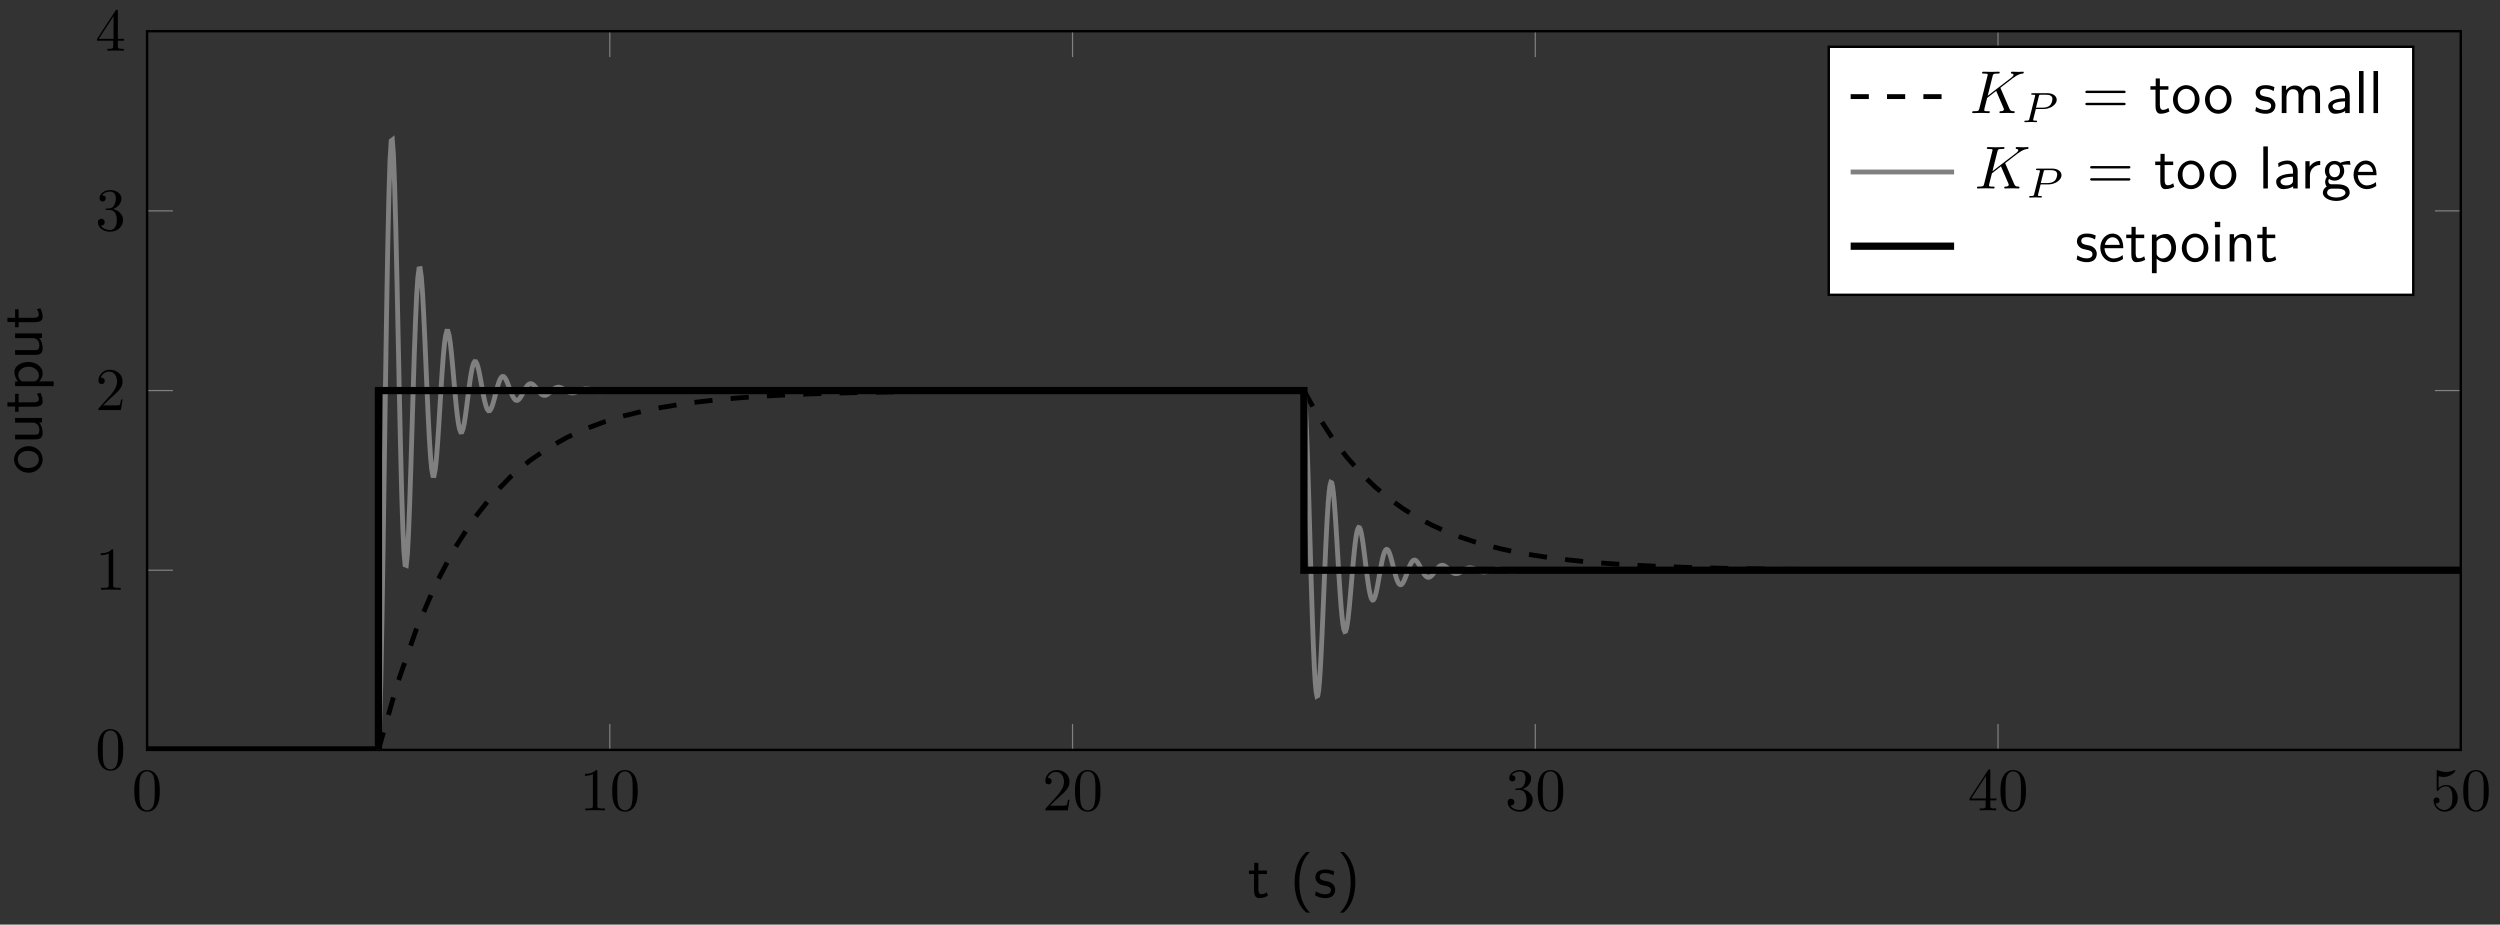 <svg xmlns="http://www.w3.org/2000/svg" xmlns:xlink="http://www.w3.org/1999/xlink" xmlns:inkscape="http://www.inkscape.org/namespaces/inkscape" version="1.1" width="411" height="152" viewBox="0 0 411 152">
<rect x="0" y="0" width="411" height="152" fill="#333333" stroke="none"/>
<defs>
<path id="font_1_1" d="M.46 .32C.46 .4 .455 .48 .42 .554 .374 .65 .292 .666 .25 .666 .19 .666 .117 .64 .076 .547 .044 .478 .039 .4 .039 .32 .039 .245 .043 .155 .084 .079 .127-.002 .2-.022 .249-.022 .303-.022 .379-.001 .423 .094 .455 .163 .46 .241 .46 .32M.249-0C.21-0 .151 .025 .133 .121 .122 .181 .122 .273 .122 .332 .122 .396 .122 .462 .13 .516 .149 .635 .224 .644 .249 .644 .282 .644 .348 .626 .367 .527 .377 .471 .377 .395 .377 .332 .377 .257 .377 .189 .366 .125 .351 .03 .294-0 .249-0Z"/>
<path id="font_1_2" d="M.294 .64C.294 .664 .294 .666 .271 .666 .209 .602 .121 .602 .089 .602V.571C.109 .571 .168 .571 .22 .597V.079C.22 .043 .217 .031 .127 .031H.095V0C.13 .003 .217 .003 .257 .003 .297 .003 .384 .003 .419 0V.031H.387C.297 .031 .294 .042 .294 .079V.64Z"/>
<path id="font_1_3" d="M.127 .077 .233 .18C.389 .318 .449 .372 .449 .472 .449 .586 .359 .666 .237 .666 .124 .666 .05 .574 .05 .485 .05 .429 .1 .429 .103 .429 .12 .429 .155 .441 .155 .482 .155 .508 .137 .534 .102 .534 .094 .534 .092 .534 .089 .533 .112 .598 .166 .635 .224 .635 .315 .635 .358 .554 .358 .472 .358 .392 .308 .313 .253 .251L.061 .037C.05 .026 .05 .024 .05 0H.421L.449 .174H.424C.419 .144 .412 .1 .402 .085 .395 .077 .329 .077 .307 .077H.127Z"/>
<path id="font_1_4" d="M.29 .352C.372 .379 .43 .449 .43 .528 .43 .61 .342 .666 .246 .666 .145 .666 .069 .606 .069 .53 .069 .497 .091 .478 .12 .478 .151 .478 .171 .5 .171 .529 .171 .579 .124 .579 .109 .579 .14 .628 .206 .641 .242 .641 .283 .641 .338 .619 .338 .529 .338 .517 .336 .459 .31 .415 .28 .367 .246 .364 .221 .363 .213 .362 .189 .36 .182 .36 .174 .359 .167 .358 .167 .348 .167 .337 .174 .337 .191 .337H.235C.317 .337 .354 .269 .354 .17 .354 .034 .285 .006 .241 .006 .198 .006 .123 .022 .088 .081 .123 .076 .154 .098 .154 .136 .154 .172 .127 .192 .098 .192 .074 .192 .042 .178 .042 .134 .042 .043 .135-.022 .244-.022 .366-.022 .457 .068 .457 .17 .457 .253 .394 .331 .29 .352Z"/>
<path id="font_1_5" d="M.294 .165V.078C.294 .042 .292 .031 .218 .031H.197V0C.238 .003 .29 .003 .332 .003 .374 .003 .427 .003 .468 0V.031H.447C.373 .031 .371 .042 .371 .078V.165H.471V.196H.371V.651C.371 .671 .371 .677 .355 .677 .346 .677 .343 .677 .335 .665L.028 .196V.165H.294M.3 .196H.056L.3 .569V.196Z"/>
<path id="font_1_6" d="M.449 .2C.449 .319 .367 .419 .259 .419 .211 .419 .168 .403 .132 .368V.564C.152 .558 .185 .551 .217 .551 .34 .551 .41 .642 .41 .655 .41 .661 .407 .666 .4 .666 .399 .666 .397 .666 .392 .663 .372 .654 .323 .634 .256 .634 .216 .634 .17 .641 .123 .662 .115 .665 .113 .665 .111 .665 .101 .665 .101 .657 .101 .641V.344C.101 .326 .101 .318 .115 .318 .122 .318 .124 .321 .128 .327 .139 .343 .176 .397 .257 .397 .309 .397 .334 .351 .342 .333 .358 .296 .36 .257 .36 .207 .36 .172 .36 .112 .336 .07 .312 .031 .275 .006 .229 .006 .156 .006 .099 .058 .082 .117 .085 .116 .088 .115 .099 .115 .132 .115 .149 .14 .149 .164 .149 .188 .132 .213 .099 .213 .085 .213 .05 .206 .05 .16 .05 .074 .119-.022 .231-.022 .347-.022 .449 .073 .449 .2Z"/>
<clipPath id="clip_2">
<path transform="matrix(1,0,0,-1,24.18,123.285)" d="M0 0H380.369V118.156H0Z"/>
</clipPath>
<path id="font_3_105" d="M.332 .027 .316 .086C.29 .065 .258 .053 .226 .053 .189 .053 .175 .083 .175 .136V.386H.316V.444H.175V.571H.106V.444H.019V.386H.103V.119C.103 .059 .117-.011 .186-.011 .256-.011 .307 .014 .332 .027Z"/>
<path id="font_3_85" d="M.332-.25C.284-.202 .157-.073 .157 .25 .157 .306 .16 .423 .201 .541 .242 .657 .299 .717 .332 .75H.271C.239 .72 .172 .659 .126 .536 .086 .429 .079 .323 .079 .25 .079-.073 .223-.206 .271-.25H.332Z"/>
<path id="font_3_98" d="M.36 .128C.36 .183 .323 .217 .321 .22 .282 .255 .255 .261 .205 .27 .15 .281 .104 .291 .104 .34 .104 .402 .176 .402 .189 .402 .221 .402 .274 .398 .331 .364L.343 .429C.291 .453 .25 .461 .199 .461 .174 .461 .033 .461 .033 .33 .033 .281 .062 .249 .087 .23 .118 .208 .14 .204 .195 .193 .231 .186 .289 .174 .289 .121 .289 .052 .21 .052 .195 .052 .114 .052 .058 .089 .04 .101L.028 .033C.06 .017 .115-.011 .196-.011 .214-.011 .269-.011 .312 .021 .343 .045 .36 .085 .36 .128Z"/>
<path id="font_3_86" d="M.309 .25C.309 .573 .165 .706 .117 .75H.056C.104 .702 .231 .573 .231 .25 .231 .194 .228 .077 .187-.041 .146-.157 .089-.217 .056-.25H.117C.149-.22 .216-.159 .262-.036 .302 .071 .309 .177 .309 .25Z"/>
<path id="font_3_81" d="M.469 .22C.469 .354 .369 .461 .25 .461 .127 .461 .03 .351 .03 .22 .03 .088 .132-.011 .249-.011 .369-.011 .469 .09 .469 .22M.391 .23C.391 .112 .323 .053 .249 .053 .18 .053 .108 .109 .108 .23 .108 .351 .184 .4 .249 .4 .319 .4 .391 .348 .391 .23Z"/>
<path id="font_3_109" d="M.435 0V.444H.357V.154C.357 .079 .301 .044 .237 .044 .166 .044 .159 .07 .159 .113V.444H.081V.109C.081 .037 .104-.011 .187-.011 .24-.011 .311 .005 .36 .048V0H.435Z"/>
<path id="font_3_84" d="M.48 .223C.48 .343 .417 .455 .321 .455 .261 .455 .203 .434 .157 .395V.444H.082V-.193H.16V.046C.191 .017 .235-.011 .295-.011 .392-.011 .48 .087 .48 .223M.402 .223C.402 .12 .331 .05 .256 .05 .217 .05 .19 .07 .17 .097 .16 .112 .16 .114 .16 .132V.333C.184 .368 .223 .391 .266 .391 .342 .391 .402 .315 .402 .223Z"/>
<path id="font_4_1" d="M.509 .404C.508 .407 .504 .415 .504 .418 .504 .419 .522 .433 .533 .441L.708 .576C.802 .645 .841 .649 .871 .652 .879 .653 .889 .654 .889 .672 .889 .676 .886 .683 .878 .683 .856 .683 .831 .68 .807 .68 .771 .68 .732 .683 .696 .683 .689 .683 .677 .683 .677 .663 .677 .656 .682 .653 .689 .652 .711 .65 .72 .645 .72 .631 .72 .613 .69 .59 .684 .585L.294 .285 .374 .606C.383 .642 .385 .652 .458 .652 .483 .652 .492 .652 .492 .672 .492 .681 .484 .683 .478 .683 .45 .683 .378 .68 .35 .68 .321 .68 .25 .683 .221 .683 .214 .683 .201 .683 .201 .664 .201 .652 .21 .652 .23 .652 .243 .652 .261 .651 .273 .65 .289 .648 .295 .645 .295 .634 .295 .63 .294 .627 .291 .615L.157 .078C.147 .039 .145 .031 .066 .031 .049 .031 .038 .031 .038 .012 .038 0 .05 0 .053 0 .081 0 .152 .003 .18 .003 .201 .003 .223 .002 .244 .002 .266 .002 .288 0 .309 0 .316 0 .329 0 .329 .02 .329 .031 .32 .031 .301 .031 .264 .031 .236 .031 .236 .049 .236 .056 .242 .078 .245 .093 .259 .145 .272 .198 .285 .25L.434 .366 .55 .097C.562 .07 .562 .068 .562 .062 .562 .032 .519 .031 .51 .031 .499 .031 .488 .031 .488 .011 .488 0 .5 0 .502 0 .542 0 .584 .003 .624 .003 .646 .003 .7 0 .722 0 .727 0 .74 0 .74 .02 .74 .031 .729 .031 .72 .031 .679 .032 .666 .041 .651 .076L.509 .404Z"/>
<path id="font_5_1" d="M.341 .31H.522C.691 .31 .834 .418 .834 .527 .834 .611 .752 .683 .615 .683H.265C.245 .683 .233 .683 .233 .661 .233 .647 .244 .647 .266 .647 .282 .647 .286 .647 .304 .645 .324 .643 .326 .641 .326 .631 .326 .629 .326 .624 .322 .609L.19 .082C.18 .043 .179 .036 .101 .036 .083 .036 .071 .036 .071 .014 .071 .013 .071 0 .087 0 .116 0 .188 .004 .217 .004 .234 .004 .269 .004 .286 .003 .306 .002 .331 0 .35 0 .356 0 .371 0 .371 .022 .371 .036 .359 .036 .339 .036 .338 .036 .319 .036 .301 .038 .278 .04 .278 .043 .278 .053 .278 .054 .278 .06 .282 .075L.341 .31M.413 .613C.421 .644 .422 .647 .464 .647H.581C.674 .647 .732 .619 .732 .548 .732 .517 .72 .438 .67 .393 .634 .361 .577 .342 .505 .342H.345L.413 .613Z"/>
<path id="font_3_52" d="M.721 .35C.721 .37 .702 .37 .688 .37H.089C.075 .37 .056 .37 .056 .35 .056 .33 .075 .33 .09 .33H.687C.702 .33 .721 .33 .721 .35M.721 .15C.721 .17 .702 .17 .687 .17H.09C.075 .17 .056 .17 .056 .15 .056 .13 .075 .13 .089 .13H.688C.702 .13 .721 .13 .721 .15Z"/>
<path id="font_3_75" d="M.713 0V.298C.713 .365 .697 .455 .576 .455 .516 .455 .464 .427 .427 .373 .401 .449 .331 .455 .299 .455 .227 .455 .18 .414 .153 .378V.45H.081V0H.159V.245C.159 .313 .186 .394 .26 .394 .353 .394 .358 .329 .358 .291V0H.436V.245C.436 .313 .463 .394 .537 .394 .63 .394 .635 .329 .635 .291V0H.713Z"/>
<path id="font_3_28" d="M.409 0V.289C.409 .391 .336 .461 .244 .461 .179 .461 .134 .445 .087 .418L.093 .352C.145 .389 .195 .402 .244 .402 .291 .402 .331 .362 .331 .288V.245C.181 .243 .054 .201 .054 .113 .054 .07 .081-.011 .168-.011 .182-.011 .276-.009 .334 .036V0H.409M.331 .132C.331 .113 .331 .088 .297 .069 .268 .051 .23 .05 .219 .05 .171 .05 .126 .073 .126 .115 .126 .185 .288 .192 .331 .194V.132Z"/>
<path id="font_3_72" d="M.156 0V.694H.081V0H.156Z"/>
<path id="font_3_96" d="M.327 .388V.455C.238 .454 .183 .405 .152 .359V.45H.082V0H.157V.214C.157 .314 .229 .386 .327 .388Z"/>
<path id="font_3_59" d="M.485 .392 .474 .455C.404 .455 .346 .436 .316 .423 .295 .44 .261 .455 .221 .455 .135 .455 .062 .383 .062 .292 .062 .255 .075 .219 .095 .193 .066 .152 .066 .113 .066 .108 .066 .082 .075 .053 .092 .032 .04 .001 .028-.045 .028-.071 .028-.146 .127-.206 .249-.206 .372-.206 .471-.147 .471-.07 .471 .069 .304 .069 .265 .069H.177C.164 .069 .119 .069 .119 .122 .119 .133 .123 .149 .13 .158 .151 .143 .184 .129 .221 .129 .311 .129 .381 .203 .381 .292 .381 .34 .359 .377 .348 .392L.352 .391C.374 .391 .402 .395 .426 .395 .444 .395 .485 .392 .485 .392V.392M.311 .292C.311 .214 .264 .186 .221 .186 .184 .186 .132 .209 .132 .292 .132 .375 .184 .398 .221 .398 .264 .398 .311 .37 .311 .292V.292M.401-.072C.401-.116 .332-.149 .25-.149 .169-.149 .098-.118 .098-.071 .098-.068 .098-.003 .176-.003H.266C.288-.003 .401-.003 .401-.072V-.072Z"/>
<path id="font_3_50" d="M.414 .219C.414 .253 .413 .328 .374 .388 .333 .45 .272 .461 .236 .461 .125 .461 .035 .355 .035 .226 .035 .094 .131-.011 .251-.011 .314-.011 .371 .013 .41 .041L.404 .106C.341 .054 .275 .05 .252 .05 .172 .05 .108 .121 .105 .219H.414M.357 .274H.11C.126 .35 .179 .4 .236 .4 .288 .4 .344 .366 .357 .274Z"/>
<path id="font_3_66" d="M.156 0V.444H.081V0H.156M.164 .566V.655H.075V.566H.164Z"/>
<path id="font_3_77" d="M.435 0V.298C.435 .364 .42 .455 .298 .455 .208 .455 .159 .387 .153 .379V.45H.081V0H.159V.245C.159 .311 .184 .394 .26 .394 .356 .394 .357 .323 .357 .291V0H.435Z"/>
</defs>
<path transform="matrix(1,0,0,-1,24.18,123.285)" stroke-width=".199" stroke-linecap="butt" stroke-miterlimit="10" stroke-linejoin="miter" fill="none" stroke="#7f807f" d="M0 0V4.252M76.074 0V4.252M152.147 0V4.252M228.221 0V4.252M304.295 0V4.252M380.369 0V4.252M0 118.156V113.904M76.074 118.156V113.904M152.147 118.156V113.904M228.221 118.156V113.904M304.295 118.156V113.904M380.369 118.156V113.904"/>
<path transform="matrix(1,0,0,-1,24.18,123.285)" stroke-width=".199" stroke-linecap="butt" stroke-miterlimit="10" stroke-linejoin="miter" fill="none" stroke="#7f807f" d="M0 0H4.252M0 29.539H4.252M0 59.078H4.252M0 88.617H4.252M0 118.156H4.252M380.369 0H376.117M380.369 29.539H376.117M380.369 59.078H376.117M380.369 88.617H376.117M380.369 118.156H376.117"/>
<path transform="matrix(1,0,0,-1,24.18,123.285)" stroke-width=".399" stroke-linecap="butt" stroke-miterlimit="10" stroke-linejoin="miter" fill="none" stroke="#000000" d="M0 0V118.156H380.369V0H0Z"/>
<use data-text="0" xlink:href="#font_1_1" transform="matrix(9.963,0,0,-9.963,21.689,133.225)"/>
<use data-text="1" xlink:href="#font_1_2" transform="matrix(9.963,0,0,-9.963,95.276,133.225)"/>
<use data-text="0" xlink:href="#font_1_1" transform="matrix(9.963,0,0,-9.963,100.258,133.225)"/>
<use data-text="2" xlink:href="#font_1_3" transform="matrix(9.963,0,0,-9.963,171.354,133.225)"/>
<use data-text="0" xlink:href="#font_1_1" transform="matrix(9.963,0,0,-9.963,176.335,133.225)"/>
<use data-text="3" xlink:href="#font_1_4" transform="matrix(9.963,0,0,-9.963,247.432,133.225)"/>
<use data-text="0" xlink:href="#font_1_1" transform="matrix(9.963,0,0,-9.963,252.413,133.225)"/>
<use data-text="4" xlink:href="#font_1_5" transform="matrix(9.963,0,0,-9.963,323.509,133.225)"/>
<use data-text="0" xlink:href="#font_1_1" transform="matrix(9.963,0,0,-9.963,328.491,133.225)"/>
<use data-text="5" xlink:href="#font_1_6" transform="matrix(9.963,0,0,-9.963,399.586,133.225)"/>
<use data-text="0" xlink:href="#font_1_1" transform="matrix(9.963,0,0,-9.963,404.568,133.225)"/>
<use data-text="0" xlink:href="#font_1_1" transform="matrix(9.963,0,0,-9.963,15.679,126.495)"/>
<use data-text="1" xlink:href="#font_1_2" transform="matrix(9.963,0,0,-9.963,15.679,96.956)"/>
<use data-text="2" xlink:href="#font_1_3" transform="matrix(9.963,0,0,-9.963,15.679,67.417)"/>
<use data-text="3" xlink:href="#font_1_4" transform="matrix(9.963,0,0,-9.963,15.679,37.878)"/>
<use data-text="4" xlink:href="#font_1_5" transform="matrix(9.963,0,0,-9.963,15.679,8.339)"/>
<g clip-path="url(#clip_2)">
<path transform="matrix(1,0,0,-1,24.18,123.285)" stroke-width=".797" stroke-linecap="butt" stroke-dasharray="2.989,2.989" stroke-miterlimit="10" stroke-linejoin="miter" fill="none" stroke="#000000" d="M38.037 0 41.142 10.894 44.247 19.794 47.352 27.045 50.457 32.96 53.562 37.782 56.667 41.711 59.772 44.92 62.877 47.532 65.982 49.665 69.087 51.402 72.192 52.821 75.297 53.975 78.402 54.917 81.507 55.685 84.612 56.311 87.717 56.822 90.822 57.238 93.927 57.578 97.032 57.855 100.137 58.081 103.242 58.265 106.347 58.415 109.452 58.537 112.557 58.637 115.662 58.718 118.768 58.785 121.873 58.839 124.978 58.883 128.083 58.919 131.188 58.948 134.293 58.972 137.398 58.992 140.503 59.008 143.608 59.021 146.713 59.031 149.818 59.04 152.923 59.047 156.028 59.053 159.133 59.057 162.238 59.061 165.343 59.064 168.448 59.067 171.553 59.069 174.658 59.07 177.763 59.072 180.868 59.073 183.973 59.074 187.078 59.075 190.183 59.075"/>
<path transform="matrix(1,0,0,-1,24.18,123.285)" stroke-width=".797" stroke-linecap="butt" stroke-dasharray="2.989,2.989" stroke-miterlimit="10" stroke-linejoin="miter" fill="none" stroke="#000000" d="M190.184 59.078 192.513 54.889 194.842 51.294 197.171 48.206 199.499 45.556 201.828 43.283 204.157 41.331 206.486 39.658 208.814 38.222 211.143 36.99 213.472 35.933 215.801 35.023 218.129 34.245 220.458 33.578 222.787 33.004 225.116 32.511 227.445 32.091 229.773 31.728 232.102 31.418 234.431 31.151 236.76 30.922 239.088 30.726 241.417 30.558 243.746 30.413 246.075 30.289 248.403 30.182 250.732 30.091 253.061 30.013 255.39 29.946 257.718 29.888 260.047 29.838 262.376 29.796 264.705 29.759 267.033 29.728 269.362 29.701 271.691 29.678 274.02 29.658 276.349 29.641 278.677 29.627 281.006 29.614 283.335 29.604 285.664 29.595 287.992 29.587 290.321 29.58 292.65 29.574 294.979 29.569 297.307 29.565 299.636 29.561 301.965 29.558 304.294 29.555"/>
<path transform="matrix(1,0,0,-1,24.18,123.285)" stroke-width=".797" stroke-linecap="butt" stroke-miterlimit="10" stroke-linejoin="miter" fill="none" stroke="#7f807f" d="M38.037 0 38.227 3.695 38.418 10.905 38.608 20.935 38.799 32.938 38.989 46 39.179 59.177 39.37 71.578 39.56 82.419 39.751 91.058 39.941 97.044 40.132 100.133 40.322 100.28 40.512 97.656 40.703 92.591 40.893 85.567 41.084 77.179 41.274 68.06 41.465 58.871 41.655 50.232 41.845 42.689 42.036 36.69 42.226 32.542 42.417 30.419 42.607 30.345 42.798 32.206 42.988 35.765 43.178 40.678 43.369 46.546 43.559 52.91 43.75 59.319 43.94 65.337 44.131 70.585 44.321 74.753 44.511 77.624 44.702 79.081 44.892 79.113 45.083 77.798 45.273 75.296 45.464 71.856 45.654 67.756 45.844 63.312 46.035 58.843 46.225 54.651 46.416 51.002 46.606 48.104 46.797 46.116 46.987 45.112 47.177 45.106 47.368 46.038 47.558 47.793 47.749 50.204 47.939 53.069 48.129 56.172 48.32 59.288 48.51 62.208 48.701 64.747 48.891 66.758 49.082 68.137 49.272 68.825 49.462 68.819 49.653 68.158 49.843 66.928 50.034 65.24 50.224 63.236 50.415 61.071 50.605 58.899 50.795 56.865 50.986 55.1 51.176 53.702 51.367 52.748 51.557 52.274 51.748 52.285 51.938 52.752 52.128 53.617 52.319 54.798 52.509 56.201 52.7 57.711 52.89 59.226 53.081 60.643 53.271 61.872 53.461 62.842 53.652 63.502 53.842 63.827 54.033 63.814 54.223 63.483 54.414 62.876 54.604 62.049 54.794 61.071 54.985 60.016 55.175 58.959 55.366 57.972 55.556 57.117 55.747 56.443 55.937 55.986 56.127 55.763 56.318 55.776 56.508 56.009 56.699 56.436 56.889 57.015 57.08 57.699 57.27 58.435 57.46 59.172 57.651 59.859 57.841 60.454 58.032 60.922 58.222 61.239 58.413 61.392 58.603 61.38 58.793 61.215 58.984 60.916 59.174 60.51 59.365 60.033 59.555 59.518 59.746 59.005 59.936 58.526 60.126 58.112 60.317 57.787 60.507 57.568 60.698 57.463 60.888 57.473 61.079 57.589 61.269 57.8 61.459 58.083 61.65 58.417 61.84 58.776 62.031 59.134 62.221 59.468 62.412 59.756 62.602 59.981 62.792 60.133 62.983 60.205 63.173 60.197 63.364 60.115 63.554 59.967 63.745 59.769 63.935 59.535 64.125 59.285 64.316 59.035 64.506 58.802 64.697 58.602 64.887 58.446 65.078 58.34 65.268 58.291 65.458 58.297 65.649 58.356 65.839 58.459 66.03 58.598 66.22 58.762 66.41 58.936 66.601 59.111 66.791 59.272 66.982 59.412 67.172 59.521 67.363 59.593 67.553 59.627 67.743 59.622 67.934 59.581 68.124 59.508 68.315 59.411 68.505 59.297 68.696 59.175 68.886 59.053 69.076 58.941 69.267 58.844 69.457 58.768 69.648 58.718 69.838 58.695 70.029 58.699 70.219 58.728 70.409 58.779 70.6 58.847 70.79 58.926 70.981 59.012 71.171 59.096 71.362 59.175 71.552 59.242 71.742 59.295 71.933 59.33 72.123 59.345 72.314 59.342 72.504 59.322 72.695 59.286 72.885 59.238 73.075 59.183 73.266 59.123 73.456 59.064 73.647 59.009 73.837 58.963 74.028 58.926 74.218 58.902 74.408 58.891 74.599 58.894 74.789 58.908 74.98 58.933 75.17 58.967 75.361 59.005 75.551 59.047 75.741 59.088 75.932 59.126 76.122 59.159 76.313 59.184 76.503 59.201 76.694 59.208 76.884 59.206 77.074 59.196 77.265 59.179 77.455 59.155 77.646 59.128 77.836 59.099 78.027 59.07 78.217 59.044 78.407 59.021 78.598 59.004 78.788 58.992 78.979 58.987 79.169 58.988 79.36 58.996 79.55 59.008 79.74 59.024 79.931 59.043 80.121 59.063 80.312 59.083 80.502 59.102 80.692 59.118 80.883 59.13 81.073 59.138 81.264 59.141 81.454 59.14 81.645 59.135 81.835 59.127 82.026 59.115 82.216 59.102 82.406 59.088 82.597 59.074 82.787 59.061 82.978 59.05 83.168 59.042 83.359 59.036 83.549 59.034 83.739 59.034 83.93 59.038 84.12 59.044 84.311 59.052 84.501 59.061 84.692 59.071 84.882 59.081 85.072 59.09 85.263 59.097 85.453 59.103 85.644 59.107 85.834 59.109 86.024 59.108 86.215 59.106 86.405 59.101 86.596 59.096 86.786 59.089 86.977 59.082 87.167 59.076 87.357 59.069 87.548 59.064 87.738 59.06 87.929 59.057 88.119 59.056 88.31 59.057 88.5 59.059 88.69 59.062 88.881 59.065 89.071 59.07 89.262 59.075 89.452 59.08 89.643 59.084 89.833 59.088 90.023 59.09 90.214 59.092 90.404 59.093 90.595 59.093 90.785 59.091 90.976 59.089 91.166 59.087 91.356 59.083 91.547 59.08 91.737 59.077 91.928 59.074 92.118 59.071 92.309 59.069 92.499 59.068 92.689 59.067 92.88 59.068 93.07 59.069 93.261 59.07 93.451 59.072 93.642 59.074 93.832 59.076 94.022 59.079 94.213 59.081 94.403 59.083 94.594 59.084 94.784 59.085 94.975 59.085 95.165 59.085 95.355 59.084 95.546 59.083 95.736 59.082 95.927 59.081 96.117 59.079 96.308 59.077 96.498 59.076 96.688 59.075 96.879 59.074 97.069 59.073 97.26 59.073 97.45 59.073 97.641 59.073 97.831 59.074 98.021 59.075 98.212 59.076 98.402 59.077 98.593 59.078 98.783 59.079 98.974 59.08 99.164 59.081 99.354 59.081 99.545 59.081 99.735 59.081 99.926 59.081 100.116 59.081 100.306 59.08 100.497 59.079 100.687 59.078 100.878 59.078 101.068 59.077 101.259 59.076 101.449 59.076 101.639 59.076 101.83 59.075 102.02 59.075 102.211 59.076 102.401 59.076 102.592 59.077 102.782 59.077 102.972 59.078 103.163 59.078 103.353 59.079 103.544 59.079 103.734 59.079 103.925 59.08 104.115 59.08 104.305 59.08 104.496 59.079 104.686 59.079 104.877 59.079 105.067 59.078 105.258 59.078 105.448 59.078 105.638 59.077 105.829 59.077 106.019 59.077 106.21 59.077 106.4 59.077 106.591 59.077 106.781 59.077 106.971 59.077 107.162 59.077 107.352 59.078 107.543 59.078 107.733 59.078 107.924 59.078 108.114 59.078 108.304 59.079 108.495 59.079 108.685 59.079 108.876 59.079 109.066 59.079 109.257 59.079 109.447 59.078 109.637 59.078 109.828 59.078 110.018 59.078 110.209 59.078 110.399 59.078 110.59 59.077 110.78 59.077 110.97 59.077 111.161 59.077 111.351 59.077 111.542 59.077 111.732 59.078 111.923 59.078 112.113 59.078 112.303 59.078 112.494 59.078 112.684 59.078 112.875 59.078 113.065 59.078 113.256 59.078H113.446L113.636 59.078 113.827 59.078 114.017 59.078 114.208 59.078 114.398 59.078 114.589 59.078 114.779 59.078 114.969 59.078 115.16 59.078 115.35 59.078H115.541 115.731L115.922 59.078 116.112 59.078 116.302 59.078 116.493 59.078 116.683 59.078 116.874 59.078 117.064 59.078 117.255 59.078 117.445 59.078 117.635 59.078 117.826 59.078 118.016 59.078 118.207 59.078 118.397 59.078 118.588 59.078 118.778 59.078 118.968 59.078 119.159 59.078 119.349 59.078 119.54 59.078 119.73 59.078 119.921 59.078 120.111 59.078 120.301 59.078H120.492L120.682 59.078 120.873 59.078 121.063 59.078 121.253 59.078 121.444 59.078 121.634 59.078 121.825 59.078 122.015 59.078H122.206L122.396 59.078 122.586 59.078H122.777L122.967 59.078 123.158 59.078 123.348 59.078 123.539 59.078 123.729 59.078 123.919 59.078 124.11 59.078 124.3 59.078 124.491 59.078H124.681 124.872L125.062 59.078 125.252 59.078H125.443L125.633 59.078 125.824 59.078 126.014 59.078 126.205 59.078 126.395 59.078H126.585 126.776 126.966 127.157 127.347 127.538L127.728 59.078 127.918 59.078H128.109L128.299 59.078H128.49L128.68 59.078H128.871L129.061 59.078H129.251 129.442L129.632 59.078H129.823L130.013 59.078H130.204L130.394 59.078H130.584 130.775 130.965L131.156 59.078H131.346 131.537 131.727 131.917L132.108 59.078H132.298 132.489 132.679 132.87L133.06 59.078H133.25 133.441 133.631 133.822 134.012 134.203 134.393 134.583 134.774L134.964 59.078H135.155 135.345 135.536 135.726 135.916 136.107 136.297 136.488 136.678 136.869 137.059 137.249 137.44 137.63L137.821 59.078H138.011 138.202 138.392 138.582 138.773 138.963L139.154 59.078H139.344 139.535 139.725 139.915 140.106 140.296 140.487 140.677 140.867 141.058 141.248 141.439 141.629 141.82 142.01 142.2 142.391 142.581 142.772 142.962 143.153 143.343 143.533 143.724 143.914 144.105 144.295 144.486 144.676 144.866 145.057 145.247 145.438 145.628 145.819 146.009 146.199 146.39 146.58 146.771 146.961 147.152 147.342 147.532 147.723 147.913 148.104 148.294 148.485 148.675 148.865 149.056 149.246 149.437 149.627 149.818 150.008 150.198 150.389 150.579 150.77 150.96 151.151 151.341 151.531 151.722 151.912 152.103 152.293 152.484 152.674 152.864 153.055 153.245 153.436 153.626 153.817 154.007 154.197 154.388 154.578 154.769 154.959 155.15 155.34 155.53 155.721 155.911 156.102 156.292 156.482 156.673 156.863 157.054 157.244 157.435 157.625 157.815 158.006 158.196 158.387 158.577 158.768 158.958 159.148 159.339 159.529 159.72 159.91 160.101 160.291 160.481 160.672 160.862 161.053 161.243 161.434 161.624 161.814 162.005 162.195 162.386 162.576 162.767 162.957 163.147 163.338 163.528 163.719 163.909 164.1 164.29 164.48 164.671 164.861 165.052 165.242 165.433 165.623 165.813 166.004 166.194 166.385 166.575 166.766 166.956 167.146 167.337 167.527 167.718 167.908 168.099 168.289 168.479 168.67 168.86 169.051 169.241 169.432 169.622 169.812 170.003 170.193 170.384 170.574 170.765 170.955 171.145 171.336 171.526 171.717 171.907 172.097 172.288 172.478 172.669 172.859 173.05 173.24 173.431 173.621 173.811 174.002 174.192 174.383 174.573 174.763 174.954 175.144 175.335 175.525 175.716 175.906 176.096 176.287 176.477 176.668 176.858 177.049 177.239 177.429 177.62 177.81 178.001 178.191 178.382 178.572 178.762 178.953 179.143 179.334 179.524 179.715 179.905 180.095 180.286 180.476 180.667 180.857 181.048 181.238 181.428 181.619 181.809 182 182.19 182.381 182.571 182.761 182.952 183.142 183.333 183.523 183.714 183.904 184.094 184.285 184.475 184.666 184.856 185.047 185.237 185.427 185.618 185.808 185.999 186.189 186.38 186.57 186.76 186.951 187.141 187.332 187.522 187.713 187.903 188.093 188.284 188.474 188.665 188.855 189.046 189.236 189.426 189.617 189.807 189.998 190.188"/>
<path transform="matrix(1,0,0,-1,24.18,123.285)" stroke-width=".797" stroke-linecap="butt" stroke-miterlimit="10" stroke-linejoin="miter" fill="none" stroke="#7f807f" d="M190.184 59.078 190.327 57.869 190.47 55.626 190.613 52.487 190.756 48.611 190.898 44.177 191.041 39.382 191.184 34.42 191.327 29.492 191.47 24.782 191.612 20.461 191.755 16.677 191.898 13.551 192.041 11.172 192.184 9.599 192.327 8.858 192.469 8.938 192.612 9.799 192.755 11.377 192.898 13.576 193.041 16.289 193.183 19.389 193.326 22.74 193.469 26.202 193.612 29.638 193.755 32.92 193.897 35.928 194.04 38.56 194.183 40.73 194.326 42.379 194.469 43.466 194.612 43.973 194.754 43.906 194.897 43.295 195.04 42.186 195.183 40.64 195.326 38.742 195.468 36.575 195.611 34.236 195.754 31.819 195.897 29.424 196.04 27.137 196.182 25.043 196.325 23.214 196.468 21.705 196.611 20.563 196.754 19.813 196.897 19.468 197.039 19.521 197.182 19.953 197.325 20.735 197.468 21.819 197.611 23.146 197.753 24.661 197.896 26.296 198.039 27.981 198.182 29.652 198.325 31.245 198.468 32.702 198.61 33.976 198.753 35.023 198.896 35.814 199.039 36.333 199.182 36.568 199.324 36.525 199.467 36.217 199.61 35.669 199.753 34.908 199.896 33.979 200.038 32.921 200.181 31.779 200.324 30.603 200.467 29.438 200.61 28.328 200.753 27.313 200.895 26.428 201.038 25.702 201.181 25.153 201.324 24.795 201.467 24.636 201.609 24.668 201.752 24.887 201.895 25.274 202.038 25.805 202.181 26.455 202.323 27.196 202.466 27.993 202.609 28.813 202.752 29.625 202.895 30.398 203.038 31.104 203.18 31.72 203.323 32.224 203.466 32.605 203.609 32.852 203.752 32.961 203.894 32.935 204.037 32.779 204.18 32.508 204.323 32.137 204.466 31.681 204.608 31.163 204.751 30.606 204.894 30.034 205.037 29.468 205.18 28.929 205.323 28.437 205.465 28.009 205.608 27.659 205.751 27.395 205.894 27.225 206.037 27.151 206.179 27.171 206.322 27.28 206.465 27.471 206.608 27.733 206.751 28.051 206.893 28.413 207.036 28.802 207.179 29.201 207.322 29.596 207.465 29.971 207.608 30.314 207.75 30.611 207.893 30.855 208.036 31.038 208.179 31.155 208.322 31.206 208.464 31.19 208.607 31.113 208.75 30.978 208.893 30.795 209.036 30.572 209.178 30.319 209.321 30.048 209.464 29.769 209.607 29.494 209.75 29.232 209.893 28.994 210.035 28.787 210.178 28.618 210.321 28.491 210.464 28.41 210.607 28.376 210.749 28.387 210.892 28.442 211.035 28.537 211.178 28.665 211.321 28.821 211.463 28.998 211.606 29.188 211.749 29.382 211.892 29.574 212.035 29.756 212.178 29.922 212.32 30.066 212.463 30.184 212.606 30.271 212.749 30.327 212.892 30.351 213.034 30.342 213.177 30.303 213.32 30.237 213.463 30.147 213.606 30.037 213.749 29.914 213.891 29.781 214.034 29.646 214.177 29.512 214.32 29.385 214.463 29.269 214.605 29.169 214.748 29.088 214.891 29.027 215.034 28.988 215.177 28.973 215.319 28.979 215.462 29.007 215.605 29.053 215.748 29.116 215.891 29.193 216.034 29.279 216.176 29.372 216.319 29.466 216.462 29.56 216.605 29.648 216.748 29.728 216.89 29.798 217.033 29.855 217.176 29.897 217.319 29.923 217.462 29.934 217.604 29.929 217.747 29.91 217.89 29.877 218.033 29.833 218.176 29.779 218.319 29.719 218.461 29.654 218.604 29.588 218.747 29.523 218.89 29.462 219.033 29.406 219.175 29.357 219.318 29.318 219.461 29.289 219.604 29.271 219.747 29.263 219.889 29.267 220.032 29.281 220.175 29.304 220.318 29.335 220.461 29.372 220.604 29.414 220.746 29.459 220.889 29.505 221.032 29.551 221.175 29.594 221.318 29.633 221.46 29.666 221.603 29.694 221.746 29.714 221.889 29.726 222.032 29.731 222.174 29.729 222.317 29.719 222.46 29.703 222.603 29.681 222.746 29.655 222.889 29.625 223.031 29.594 223.174 29.562 223.317 29.53 223.46 29.5 223.603 29.473 223.745 29.45 223.888 29.431 224.031 29.417 224.174 29.408 224.317 29.405 224.459 29.407 224.602 29.414 224.745 29.425 224.888 29.44 225.031 29.459 225.174 29.479 225.316 29.501 225.459 29.524 225.602 29.546 225.745 29.566 225.888 29.585 226.03 29.602 226.173 29.615 226.316 29.624 226.459 29.63 226.602 29.633 226.744 29.631 226.887 29.626 227.03 29.618 227.173 29.608 227.316 29.595 227.459 29.58 227.601 29.565 227.744 29.549 227.887 29.534 228.03 29.52 228.173 29.506 228.315 29.495 228.458 29.486 228.601 29.479 228.744 29.475 228.887 29.474 229.03 29.475 229.172 29.478 229.315 29.484 229.458 29.491 229.601 29.5 229.744 29.51 229.886 29.521 230.029 29.532 230.172 29.543 230.315 29.553 230.458 29.562 230.6 29.57 230.743 29.576 230.886 29.581 231.029 29.584 231.172 29.585 231.315 29.584 231.457 29.581 231.6 29.577 231.743 29.572 231.886 29.566 232.029 29.559 232.171 29.551 232.314 29.544 232.457 29.536 232.6 29.529 232.743 29.523 232.885 29.517 233.028 29.513 233.171 29.51 233.314 29.508 233.457 29.507 233.6 29.508 233.742 29.509 233.885 29.512 234.028 29.516 234.171 29.52 234.314 29.525 234.456 29.53 234.599 29.536 234.742 29.541 234.885 29.546 235.028 29.55 235.17 29.554 235.313 29.557 235.456 29.559 235.599 29.561 235.742 29.561 235.885 29.561 236.027 29.56 236.17 29.558 236.313 29.555 236.456 29.552 236.599 29.549 236.741 29.545 236.884 29.541 237.027 29.538 237.17 29.534 237.313 29.531 237.456 29.528 237.598 29.526 237.741 29.525 237.884 29.524 238.027 29.523 238.17 29.524 238.312 29.525 238.455 29.526 238.598 29.528 238.741 29.53 238.884 29.532 239.026 29.535 239.169 29.537 239.312 29.54 239.455 29.542 239.598 29.545 239.74 29.546 239.883 29.548 240.026 29.549 240.169 29.55 240.312 29.55 240.455 29.55 240.597 29.549 240.74 29.548 240.883 29.547 241.026 29.545 241.169 29.544 241.311 29.542 241.454 29.54 241.597 29.538 241.74 29.537 241.883 29.535 242.026 29.534 242.168 29.533 242.311 29.532 242.454 29.532 242.597 29.531 242.74 29.532 242.882 29.532 243.025 29.533 243.168 29.534 243.311 29.535 243.454 29.536 243.596 29.537 243.739 29.538 243.882 29.54 244.025 29.541 244.168 29.542 244.311 29.543 244.453 29.543 244.596 29.544 244.739 29.544 244.882 29.544 245.025 29.544 245.167 29.544 245.31 29.543 245.453 29.543 245.596 29.542 245.739 29.541 245.881 29.54 246.024 29.539 246.167 29.539 246.31 29.538 246.453 29.537 246.596 29.536 246.738 29.536 246.881 29.536 247.024 29.535 247.167 29.535 247.31 29.535 247.452 29.536 247.595 29.536 247.738 29.536 247.881 29.537 248.024 29.537 248.167 29.538 248.309 29.539 248.452 29.539 248.595 29.54 248.738 29.54 248.881 29.541 249.023 29.541 249.166 29.541 249.309 29.541 249.452 29.541 249.595 29.541 249.737 29.541 249.88 29.541 250.023 29.541 250.166 29.54 250.309 29.54 250.451 29.54 250.594 29.539 250.737 29.539 250.88 29.538 251.023 29.538 251.166 29.538 251.308 29.537 251.451 29.537 251.594 29.537 251.737 29.537 251.88 29.537 252.022 29.537 252.165 29.537 252.308 29.538 252.451 29.538 252.594 29.538 252.737 29.539 252.879 29.539 253.022 29.539 253.165 29.539 253.308 29.54 253.451 29.54 253.593 29.54 253.736 29.54 253.879 29.54 254.022 29.54 254.165 29.54 254.307 29.54 254.45 29.54 254.593 29.54 254.736 29.54 254.879 29.539 255.022 29.539 255.164 29.539 255.307 29.539 255.45 29.539 255.593 29.538 255.736 29.538 255.878 29.538 256.021 29.538 256.164 29.538H256.307L256.45 29.538 256.592 29.538 256.735 29.538 256.878 29.538 257.021 29.538 257.164 29.539 257.307 29.539 257.449 29.539 257.592 29.539 257.735 29.539 257.878 29.539 258.021 29.539 258.163 29.539 258.306 29.54 258.449 29.54H258.592L258.735 29.54 258.877 29.54 259.02 29.539 259.163 29.539 259.306 29.539 259.449 29.539 259.592 29.539 259.734 29.539 259.877 29.539 260.02 29.539 260.163 29.539 260.306 29.539 260.448 29.539 260.591 29.539 260.734 29.539H260.877L261.02 29.539 261.162 29.539 261.305 29.539 261.448 29.539 261.591 29.539 261.734 29.539 261.877 29.539 262.019 29.539 262.162 29.539 262.305 29.539 262.448 29.539 262.591 29.539 262.733 29.539 262.876 29.539H263.019L263.162 29.539 263.305 29.539 263.447 29.539 263.59 29.539 263.733 29.539 263.876 29.539 264.019 29.539 264.162 29.539 264.304 29.539 264.447 29.539 264.59 29.539 264.733 29.539 264.876 29.539 265.018 29.539 265.161 29.539 265.304 29.539H265.447 265.59L265.733 29.539 265.875 29.539 266.018 29.539 266.161 29.539 266.304 29.539 266.447 29.539 266.589 29.539 266.732 29.539 266.875 29.539 267.018 29.539 267.161 29.539 267.303 29.539H267.446L267.589 29.539H267.732L267.875 29.539H268.018L268.16 29.539 268.303 29.539 268.446 29.539 268.589 29.539 268.732 29.539 268.874 29.539 269.017 29.539 269.16 29.539 269.303 29.539 269.446 29.539 269.589 29.539H269.731L269.874 29.539H270.017 270.16L270.303 29.539H270.445L270.588 29.539 270.731 29.539 270.874 29.539 271.017 29.539 271.159 29.539 271.302 29.539 271.445 29.539 271.588 29.539 271.731 29.539H271.873L272.016 29.539H272.159 272.302 272.445 272.588L272.73 29.539 272.873 29.539H273.016L273.159 29.539 273.302 29.539H273.444L273.587 29.539 273.73 29.539H273.873L274.016 29.539H274.159 274.301 274.444 274.587 274.73 274.873 275.015 275.158L275.301 29.539H275.444L275.587 29.539 275.729 29.539H275.872 276.015L276.158 29.539H276.301 276.443L276.586 29.539H276.729 276.872 277.015L277.158 29.539H277.3 277.443 277.586L277.729 29.539H277.872 278.014 278.157L278.3 29.539H278.443 278.586L278.729 29.539H278.871 279.014 279.157 279.3 279.443 279.585L279.728 29.539H279.871 280.014 280.157L280.299 29.539H280.442 280.585 280.728 280.871 281.014 281.156 281.299 281.442 281.585 281.728 281.87 282.013 282.156 282.299 282.442 282.584 282.727L282.87 29.539H283.013 283.156 283.299 283.441 283.584 283.727 283.87 284.013 284.155 284.298 284.441L284.584 29.539H284.727 284.869 285.012 285.155 285.298 285.441 285.584 285.726 285.869 286.012 286.155 286.298 286.44 286.583 286.726 286.869 287.012 287.154 287.297 287.44 287.583 287.726L287.869 29.539H288.011 288.154 288.297 288.44 288.583L288.725 29.539H288.868 289.011 289.154 289.297 289.44 289.582 289.725 289.868 290.011 290.154 290.296 290.439 290.582 290.725 290.868 291.01 291.153 291.296 291.439 291.582 291.725 291.867 292.01 292.153 292.296 292.439 292.581 292.724 292.867 293.01 293.153 293.295 293.438 293.581 293.724 293.867 294.01 294.152 294.295 294.438 294.581 294.724 294.866 295.009 295.152 295.295 295.438 295.58 295.723 295.866 296.009 296.152 296.295 296.437 296.58 296.723 296.866 297.009 297.151 297.294 297.437 297.58 297.723 297.865 298.008 298.151 298.294 298.437 298.58 298.722 298.865 299.008 299.151 299.294 299.436 299.579 299.722 299.865 300.008 300.151 300.293 300.436 300.579 300.722 300.865 301.007 301.15 301.293 301.436 301.579 301.721 301.864 302.007 302.15 302.293 302.436 302.578 302.721 302.864 303.007 303.15 303.292 303.435 303.578 303.721 303.864 304.006 304.149 304.292"/>
<path transform="matrix(1,0,0,-1,24.18,123.285)" stroke-width="1.196" stroke-linecap="butt" stroke-miterlimit="10" stroke-linejoin="miter" fill="none" stroke="#000000" d="M0 0H38.037V59.078H190.184V29.539H380.369"/>
</g>
<use data-text="t" xlink:href="#font_3_105" transform="matrix(9.963,0,0,-9.963,205.133,147.538)"/>
<use data-text="(" xlink:href="#font_3_85" transform="matrix(9.963,0,0,-9.963,212.048,147.538)"/>
<use data-text="s" xlink:href="#font_3_98" transform="matrix(9.963,0,0,-9.963,215.924,147.538)"/>
<use data-text=")" xlink:href="#font_3_86" transform="matrix(9.963,0,0,-9.963,219.739,147.538)"/>
<use data-text="o" xlink:href="#font_3_81" transform="matrix(0,-9.963,-9.963,-0,6.905,78.021)"/>
<use data-text="u" xlink:href="#font_3_109" transform="matrix(0,-9.963,-9.963,-0,6.905,73.04)"/>
<use data-text="t" xlink:href="#font_3_105" transform="matrix(0,-9.963,-9.963,-0,6.905,67.889)"/>
<use data-text="p" xlink:href="#font_3_84" transform="matrix(0,-9.963,-9.963,-0,6.905,64.293)"/>
<use data-text="u" xlink:href="#font_3_109" transform="matrix(0,-9.963,-9.963,-0,6.905,59.142)"/>
<use data-text="t" xlink:href="#font_3_105" transform="matrix(0,-9.963,-9.963,-0,6.905,53.991)"/>
<path transform="matrix(1,0,0,-1,24.18,123.285)" d="M276.467 74.816H372.56V115.593H276.467Z" fill="#ffffff"/>
<path transform="matrix(1,0,0,-1,24.18,123.285)" stroke-width=".399" stroke-linecap="butt" stroke-miterlimit="10" stroke-linejoin="miter" fill="none" stroke="#000000" d="M276.467 74.816H372.56V115.593H276.467Z"/>
<path transform="matrix(1,0,0,-1,304.248,15.882)" stroke-width=".797" stroke-linecap="butt" stroke-dasharray="2.989,2.989" stroke-miterlimit="10" stroke-linejoin="miter" fill="none" stroke="#000000" d="M0 0H8.504 17.008"/>
<use data-text="K" xlink:href="#font_4_1" transform="matrix(9.963,0,0,-9.963,323.847,18.592)"/>
<use data-text="P" xlink:href="#font_5_1" transform="matrix(6.974,0,0,-6.974,332.31,20.086)"/>
<use data-text="=" xlink:href="#font_3_52" transform="matrix(9.963,0,0,-9.963,342.27,18.592)"/>
<use data-text="t" xlink:href="#font_3_105" transform="matrix(9.963,0,0,-9.963,353.339,18.592)"/>
<use data-text="o" xlink:href="#font_3_81" transform="matrix(9.963,0,0,-9.963,356.936,18.592)"/>
<use data-text="o" xlink:href="#font_3_81" transform="matrix(9.963,0,0,-9.963,362.197,18.592)"/>
<use data-text="s" xlink:href="#font_3_98" transform="matrix(9.963,0,0,-9.963,370.496,18.592)"/>
<use data-text="m" xlink:href="#font_3_75" transform="matrix(9.963,0,0,-9.963,374.312,18.592)"/>
<use data-text="a" xlink:href="#font_3_28" transform="matrix(9.963,0,0,-9.963,382.222,18.592)"/>
<use data-text="l" xlink:href="#font_3_72" transform="matrix(9.963,0,0,-9.963,387.015,18.592)"/>
<use data-text="l" xlink:href="#font_3_72" transform="matrix(9.963,0,0,-9.963,389.396,18.592)"/>
<path transform="matrix(1,0,0,-1,304.248,28.275)" stroke-width=".797" stroke-linecap="butt" stroke-miterlimit="10" stroke-linejoin="miter" fill="none" stroke="#7f807f" d="M0 0H8.504 17.008"/>
<use data-text="K" xlink:href="#font_4_1" transform="matrix(9.963,0,0,-9.963,324.634,30.985)"/>
<use data-text="P" xlink:href="#font_5_1" transform="matrix(6.974,0,0,-6.974,333.097,32.48)"/>
<use data-text="=" xlink:href="#font_3_52" transform="matrix(9.963,0,0,-9.963,343.057,30.985)"/>
<use data-text="t" xlink:href="#font_3_105" transform="matrix(9.963,0,0,-9.963,354.126,30.985)"/>
<use data-text="o" xlink:href="#font_3_81" transform="matrix(9.963,0,0,-9.963,357.723,30.985)"/>
<use data-text="o" xlink:href="#font_3_81" transform="matrix(9.963,0,0,-9.963,362.984,30.985)"/>
<use data-text="l" xlink:href="#font_3_72" transform="matrix(9.963,0,0,-9.963,371.283,30.985)"/>
<use data-text="a" xlink:href="#font_3_28" transform="matrix(9.963,0,0,-9.963,373.664,30.985)"/>
<use data-text="r" xlink:href="#font_3_96" transform="matrix(9.963,0,0,-9.963,378.187,30.985)"/>
<use data-text="g" xlink:href="#font_3_59" transform="matrix(9.963,0,0,-9.963,381.595,30.985)"/>
<use data-text="e" xlink:href="#font_3_50" transform="matrix(9.963,0,0,-9.963,386.576,30.985)"/>
<path transform="matrix(1,0,0,-1,304.248,40.474)" stroke-width="1.196" stroke-linecap="butt" stroke-miterlimit="10" stroke-linejoin="miter" fill="none" stroke="#000000" d="M0 0H8.504 17.008"/>
<use data-text="s" xlink:href="#font_3_98" transform="matrix(9.963,0,0,-9.963,341.123,42.99)"/>
<use data-text="e" xlink:href="#font_3_50" transform="matrix(9.963,0,0,-9.963,344.939,42.99)"/>
<use data-text="t" xlink:href="#font_3_105" transform="matrix(9.963,0,0,-9.963,349.363,42.99)"/>
<use data-text="p" xlink:href="#font_3_84" transform="matrix(9.963,0,0,-9.963,352.959,42.99)"/>
<use data-text="o" xlink:href="#font_3_81" transform="matrix(9.963,0,0,-9.963,358.389,42.99)"/>
<use data-text="i" xlink:href="#font_3_66" transform="matrix(9.963,0,0,-9.963,363.371,42.99)"/>
<use data-text="n" xlink:href="#font_3_77" transform="matrix(9.963,0,0,-9.963,365.752,42.99)"/>
<use data-text="t" xlink:href="#font_3_105" transform="matrix(9.963,0,0,-9.963,370.903,42.99)"/>
</svg>
